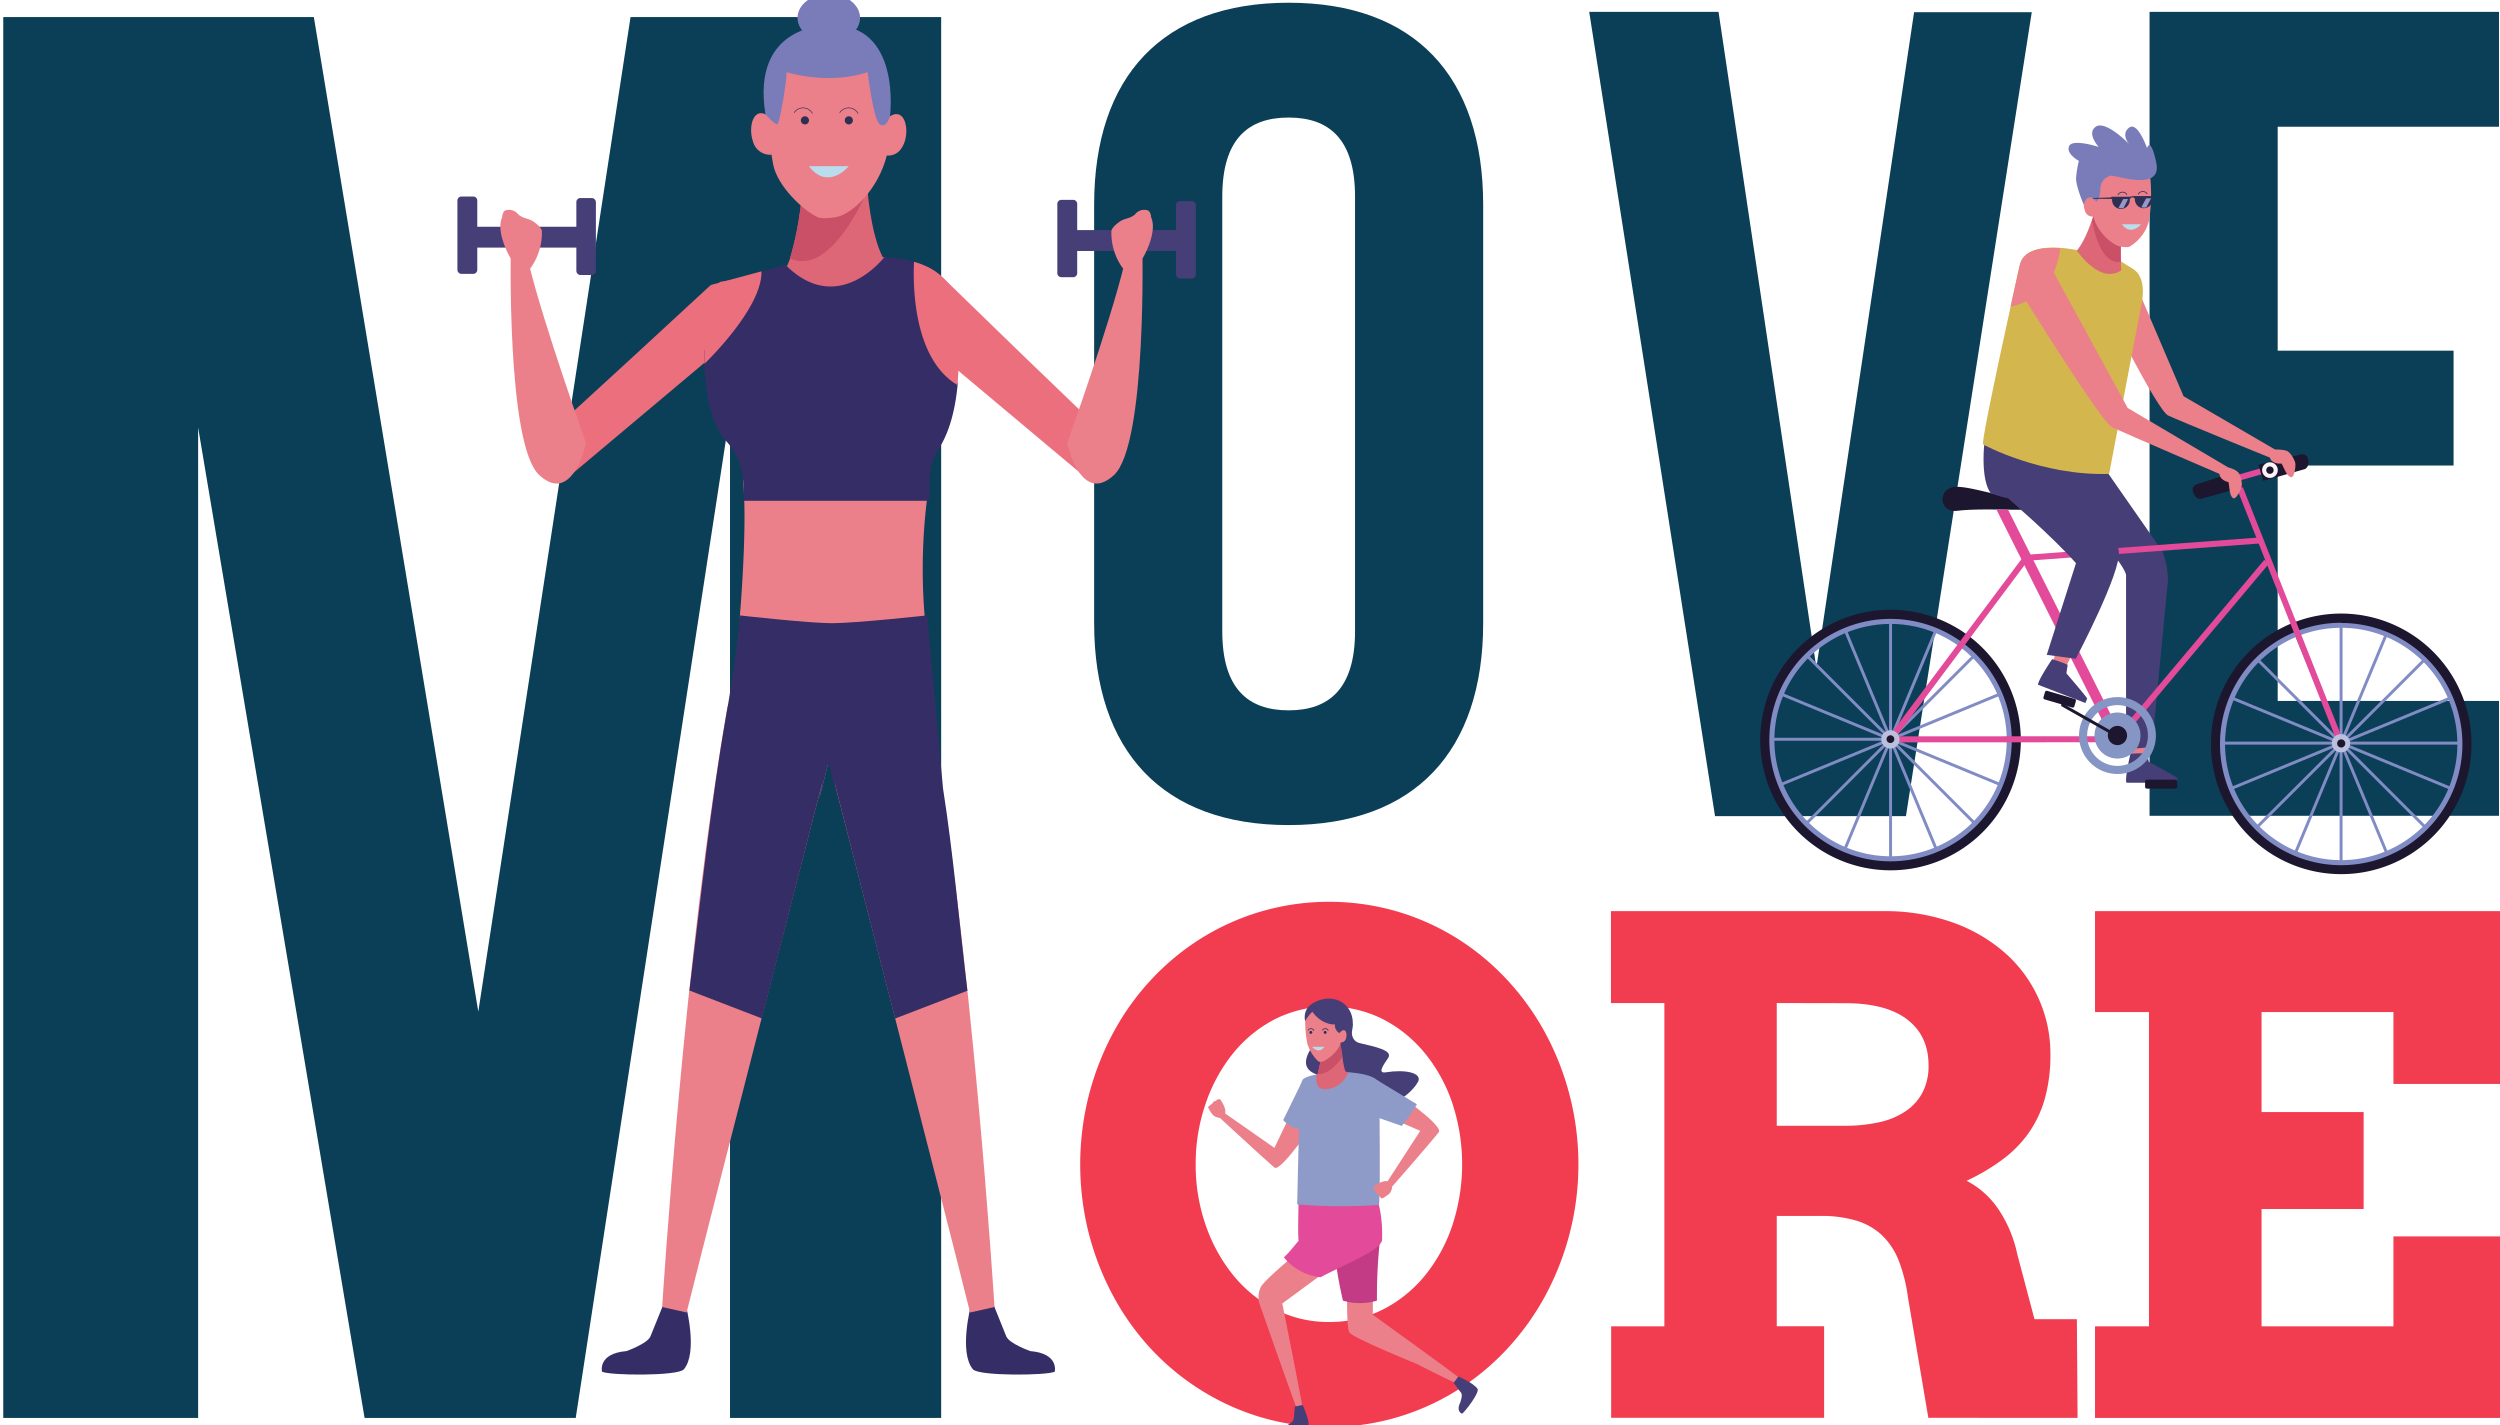 <svg id="Layer_1" data-name="Layer 1" xmlns="http://www.w3.org/2000/svg" viewBox="0 0 614 350"><defs><style>.cls-1{fill:#0a3f57;}.cls-2{fill:#f23c50;}.cls-3{fill:#ec808a;}.cls-4{fill:#463e76;}.cls-5{fill:#c23b84;}.cls-6{fill:#8e9bc9;}.cls-7{fill:#de6777;}.cls-8{fill:#c95066;}.cls-9{fill:#e34a99;}.cls-10,.cls-15,.cls-17,.cls-20,.cls-21,.cls-25,.cls-27{fill:none;}.cls-10,.cls-15,.cls-25,.cls-27{stroke:#2e3053;}.cls-10,.cls-15,.cls-17,.cls-25{stroke-linecap:round;}.cls-10,.cls-15,.cls-17,.cls-20,.cls-25,.cls-27{stroke-miterlimit:10;}.cls-10{stroke-width:0.19px;}.cls-11{fill:#2e3053;}.cls-12{fill:#baddee;}.cls-13{fill:#352d66;}.cls-14{fill:#ec6f7e;}.cls-15{stroke-width:0.16px;}.cls-16{fill:#7a7cba;}.cls-17{stroke:#1d162f;stroke-width:0.74px;}.cls-18{fill:#1d162f;}.cls-19{fill:#818cc5;}.cls-20{stroke:#818cc5;stroke-width:0.73px;}.cls-21{stroke:#e34a99;stroke-linejoin:round;stroke-width:1.48px;}.cls-22{fill:#8595c4;}.cls-23{fill:#fdf4f8;}.cls-24{fill:#d3b64d;}.cls-25{stroke-width:0.19px;}.cls-26{fill:#9a96c9;}.cls-27{stroke-width:0.28px;}.cls-28{fill:#bbc0dc;}</style></defs><title>Move More 2</title><path class="cls-1" d="M117.47,248.47,154.86,4.19h76.29V348.24H179.29V101.5L141.4,348.24H89.54L48.66,105V348.24H.8V4.19H77.08Z"/><path class="cls-1" d="M268.72,50.31C268.72,18.72,285.6.67,316.49.67s47.78,18,47.78,49.64V153c0,31.58-16.88,49.64-47.78,49.64S268.72,184.56,268.72,153ZM300.19,155c0,14.1,6.29,19.46,16.3,19.46S332.8,169.05,332.8,155V48.33c0-14.1-6.29-19.46-16.31-19.46s-16.3,5.36-16.3,19.46Z"/><path class="cls-1" d="M446.1,164l24-161H499l-30.9,197.44H421.21L390.31,2.92h31.76Z"/><path class="cls-1" d="M559.4,86.13h43.2v28.2H559.4v57.82h54.36v28.21H527.93V2.92h85.83V31.13H559.4Z"/><path class="cls-2" d="M326.39,350.46a58,58,0,0,1-16.41-2.3,59.23,59.23,0,0,1-14.61-6.49A60.56,60.56,0,0,1,283,331.62a62.54,62.54,0,0,1-9.45-13.06,68.46,68.46,0,0,1-6.08-15.39,69.09,69.09,0,0,1,0-34.36,68.22,68.22,0,0,1,6.08-15.43A62.54,62.54,0,0,1,283,240.32a60.61,60.61,0,0,1,12.33-10.06A59.58,59.58,0,0,1,310,223.78a59.83,59.83,0,0,1,32.86,0,59.59,59.59,0,0,1,14.66,6.48,60.82,60.82,0,0,1,12.32,10.06,63.86,63.86,0,0,1,9.5,13.06,68,68,0,0,1,0,65.18,63.86,63.86,0,0,1-9.5,13.06,60.77,60.77,0,0,1-12.32,10.05,59.25,59.25,0,0,1-14.66,6.49A58.48,58.48,0,0,1,326.39,350.46Zm0-25.78a28.82,28.82,0,0,0,13.28-3.08A32,32,0,0,0,350,313.23a39.08,39.08,0,0,0,6.71-12.32,48,48,0,0,0,0-29.92,39.32,39.32,0,0,0-6.79-12.36,32.69,32.69,0,0,0-10.37-8.37,29.65,29.65,0,0,0-26.32,0,32.22,32.22,0,0,0-10.33,8.37A40.12,40.12,0,0,0,296.12,271a45.28,45.28,0,0,0-2.46,15,44.74,44.74,0,0,0,2.46,14.9,40.25,40.25,0,0,0,6.78,12.32,32.22,32.22,0,0,0,10.33,8.37A28.41,28.41,0,0,0,326.39,324.68Z"/><path class="cls-2" d="M395.65,223.78h66.79a49.47,49.47,0,0,1,17.41,2.87,39.42,39.42,0,0,1,12.91,7.68,33,33,0,0,1,10.82,24.42,40,40,0,0,1-1.37,11.09,27.83,27.83,0,0,1-4,8.45,28.93,28.93,0,0,1-6.45,6.53A50.9,50.9,0,0,1,483,290a21.33,21.33,0,0,1,7.5,6.53,31.22,31.22,0,0,1,4.91,11.37L499.67,324h10.41l.17,24.22H473.6l-5-29.55a39,39,0,0,0-2.28-9.08,17.41,17.41,0,0,0-4.13-6.24,16,16,0,0,0-6.29-3.57,30,30,0,0,0-8.78-1.15H436.37v27.1H448v22.49h-52.3V325.75h13.07v-79.4H395.65Zm40.72,22.57v30.14H453a38.35,38.35,0,0,0,8.54-.87,18.54,18.54,0,0,0,6.49-2.71,12.63,12.63,0,0,0,4.16-4.63,14.1,14.1,0,0,0,1.46-6.65q0-7.23-5.24-11.25t-15.41-4Z"/><path class="cls-2" d="M514.54,223.78H615v42.44H587.83V248.57H555.44v24.55h25.07v23.81H555.44v28.82h32.39V303.66H615v44.58H514.54V325.75h13.25V248.57H514.54Z"/><path class="cls-3" d="M319.47,268.33,313,281.92l-13.13-9.17L299,274s12.44,11.47,14,12.76,10.63-12.25,10.63-12.25S322.92,268.64,319.47,268.33Z"/><path class="cls-3" d="M300.24,274.46a2.59,2.59,0,0,1-2.44-.71c-.32-.42-1.26-1.78-1.05-1.94s.74-.61,1-.76a.81.81,0,0,1,.8-.62s.87-.95,1.33-.16S301.8,273.17,300.24,274.46Z"/><path class="cls-4" d="M332.24,251.48s-1.21,4,1.68,4.7c3.88.92,8.29,1.79,7,3.67s-2.63,3.84-.56,3.51c4.7-.75,8.75.08,8,2.15,0,0-3.11,7.13-17.12,8.12s-6.46-5.4-6.43-6.63,0-2.53-1.43-3.1-4.26-1.84-1.42-6.36Z"/><path class="cls-3" d="M348,335c4.62,2.39,10,5,10.17,4.87,0,0,.51-.12.74-1.05.05-.21-21.75-15.92-21.75-15.92s.05-3.8,0-7.37l-6.28.53s-.27,9.83.51,11.17S348,335,348,335Z"/><path class="cls-4" d="M357,339.65l1.17-1.58s3.56,1.46,4.7,3c.64.89-3.16,5.77-3.78,6.14,0,0-1.57-.49-.45-2.77,0,0,.65-1.76.23-2.33C358.36,341.39,357,339.65,357,339.65Z"/><path class="cls-5" d="M338.18,319.44a129,129,0,0,1,.82-15.66c-3.16,2-11,5.6-11,5.6a97.22,97.22,0,0,0,1.83,10.06A14.63,14.63,0,0,0,338.18,319.44Z"/><path class="cls-6" d="M319.56,266.09l-4.41,9a7.05,7.05,0,0,0,4.73,2.33l7.4-10.66Z"/><path class="cls-3" d="M318.68,346.36s.46.25,1.25-.29c.18-.13-5-25.93-5-25.93l14.69-10.81-9.28-3.11s-10.19,8.37-10.75,10a5.81,5.81,0,0,0,0,4.71S318.47,346.29,318.68,346.36Z"/><path class="cls-7" d="M319.72,269.91c.11-1,.25-4.59.43-4.84,0,0,3.55-.94,3.59-1.56.05-.91.85-3.19,1-5.76,0-.64,4.65-3.45,4.65-3.45s.08,6.66,1.08,8.87c0,0,3.54.88,7.57,2.34.37.13,1,3.69,1.18,4.4Z"/><path class="cls-8" d="M324.85,257.56l.1-.12.07-.08.14-.14.1-.08.18-.16.12-.09.22-.17.12-.09a1.89,1.89,0,0,1,.27-.2l.1-.08.35-.24.05,0,.84-.57.05,0,.35-.23.1-.07.28-.18.11-.07.23-.14.1-.07.18-.11.11-.07.1-.06.11-.07h0l.17,0v.14a.62.62,0,0,0,0,.13v.21a.76.76,0,0,0,0,.15v.25a2.53,2.53,0,0,1,0,.28v.13c0,.17,0,.35,0,.54v.07c0,.59.07,1.26.13,2v0c0,.27.05.53.08.8v.07c0,.14,0,.28.05.42-1.43,2-3.56,4.26-6.09,4.14l0,0a.41.41,0,0,0,.14-.21c.05-.91.85-3.19,1-5.76a.34.34,0,0,1,.05-.14S324.83,257.57,324.85,257.56Z"/><path class="cls-9" d="M337.71,293.14c-11.91,1.21-18.74,0-18.74,0s-.14,6.42-.14,8.6q0,1.39.09,3.06c-.71.68-1.88,2.42-3.6,4a13.37,13.37,0,0,0,9,4.89c6.53-3.47,15-6.68,15.12-9.24C339.7,297.06,337.71,293.14,337.71,293.14Z"/><path class="cls-6" d="M318.58,295.8l.65-27.07a7,7,0,0,1,.66-3.49c.43-.68,2.34-1.16,3.47-1.34,0,0-.72,3.66,1.94,3.61,0,0,3.95.33,5.88-4.15,0,0,7.71.37,7.54,3.12,0,0,.42,28.8-.09,29.46A134.05,134.05,0,0,1,318.58,295.8Z"/><path class="cls-3" d="M323.81,260.7a1.45,1.45,0,0,0,1.07,0c.62-.15,3.79-2.17,4.42-4.67,0,0,.93.16,1.32-1s-.12-2.81-1.34-1.72c0,0,.33-5.15-1.94-5.46s-6.59-1.09-6.79,2.57a29.47,29.47,0,0,0,.55,6A10.35,10.35,0,0,0,323.81,260.7Z"/><path class="cls-4" d="M320.55,250.77a4,4,0,0,1,.55-3.18c1.46-2.06,7-4,10,0,2.18,2.94.83,7.46-.47,8.74-1.05,1-.34,1.67-.55,2.23-.14.39-.28.43-.41.4-.12-.95-.38-2-.41-2.72l.05-.17s.93.16,1.32-1-.1-2.76-1.29-1.76a1.24,1.24,0,0,1-.33.35c-.25.16-1.39-1-1.11-2.05,0,0-3.1.3-5.59-3.13A10.84,10.84,0,0,0,320.55,250.77Z"/><path class="cls-10" d="M324.79,253a.85.85,0,0,1,.68-.36.82.82,0,0,1,.72.42"/><path class="cls-11" d="M325.1,253.5a.36.36,0,1,0,.71,0,.36.36,0,0,0-.71,0Z"/><path class="cls-10" d="M321.28,253a.85.85,0,0,1,.68-.36.82.82,0,0,1,.72.42"/><path class="cls-11" d="M321.59,253.5a.36.36,0,1,0,.71,0,.36.36,0,0,0-.71,0Z"/><path class="cls-12" d="M325.3,257.1h-3.05S323.86,259.06,325.3,257.1Z"/><path class="cls-4" d="M318,345.45l1.93-.4s1.67,3.46,1.47,5.39c-.12,1.09-6.21,2.19-6.91,2.05,0,0-.85-1.41,1.51-2.37,0,0,1.66-.87,1.73-1.58C317.85,347.62,318,345.45,318,345.45Z"/><path class="cls-3" d="M335,271.74l13.81,6-8.72,13.44,1.29.86s10.79-12.35,12-14-11.6-10.47-11.6-10.47S335.2,268.28,335,271.74Z"/><path class="cls-3" d="M341.8,290.75a2.58,2.58,0,0,1-.62,2.46c-.42.33-1.74,1.32-1.91,1.11a10.91,10.91,0,0,1-.79-1,.8.8,0,0,1-.65-.77s-1-.85-.21-1.33S340.46,289.24,341.8,290.75Z"/><path class="cls-6" d="M338.12,265.21l9.87,6a36.53,36.53,0,0,1-3.73,5.31l-10-3.47,1-3Z"/><rect class="cls-4" x="262.95" y="56.51" width="27.55" height="5.13"/><path class="cls-4" d="M293.71,67.4a1,1,0,0,1-1,1h-2.88a1,1,0,0,1-1-1v-17a1,1,0,0,1,1-1h2.88a1,1,0,0,1,1,1Z"/><path class="cls-4" d="M264.56,67.08a1,1,0,0,1-1,1h-2.88a1,1,0,0,1-1-1v-17a1,1,0,0,1,1-1h2.88a1,1,0,0,1,1,1Z"/><rect class="cls-4" x="115.61" y="55.69" width="27.54" height="5.12"/><path class="cls-3" d="M181.67,151.78s2-22.87.79-33.92l45.58,2a140.75,140.75,0,0,0-.91,31.87l-23.69,8.81Z"/><path class="cls-13" d="M163,320.18l5.47.51s3,11.44-.51,15.61c-1.43,1.71-18.34,1.54-20.11.58,0,0-1.1-4.46,6-5.05,0,0,5.13-1.8,5.9-3.61C160.72,325.84,163,320.18,163,320.18Z"/><path class="cls-3" d="M201.19,196.27l4.3-17.27-26.8-5.52C168.1,233.08,162.63,321,162.63,321l6,1.35C176.3,291.57,202,192,202,192,201.73,193.39,201.47,194.8,201.19,196.27Z"/><path class="cls-13" d="M243.91,320.18l-5.47.51s-3,11.44.51,15.61c1.43,1.71,18.34,1.54,20.1.58,0,0,1.11-4.46-6-5.05,0,0-5.13-1.8-5.91-3.61C246.16,325.84,243.91,320.18,243.91,320.18Z"/><path class="cls-3" d="M228.19,173.48C238.77,233.08,244.25,321,244.25,321l-6,1.35C230.58,291.57,204.9,192,204.9,192"/><path class="cls-14" d="M174.56,70s-37.82,35-40.95,37.49c0,0-1.71,5.87,5.15,10.38l35.62-29.92Z"/><path class="cls-7" d="M176.79,69.23s15.76-2.27,16.63-4.14c1.34-2.87,3.26-11.5,3.77-20,.12-2.11,15.29-11.36,15.29-11.36s-.32,20.25,4.31,29.4c0,0,4.67,1.21,9.45,2.87V78.2l-45.61,6.93C175.73,81.82,176.2,70.05,176.79,69.23Z"/><path class="cls-8" d="M194,63.46a81.33,81.33,0,0,0,3.07-17.22l12.68-8.59h2.73c.06,2.41.21,5.7.55,9.23C210.3,53,202.65,67.44,194,63.46Z"/><path class="cls-13" d="M233.5,92.54c-5.52-7.25-7.89-18.31-7.34-27.7a30.34,30.34,0,0,0-9-1.65h0S205.82,78,192.93,65.06l-6.36,1.71a6.64,6.64,0,0,1-.26,1.33C184.39,74.58,179.58,83.27,173,86c-.13,8.14.89,17.37,5.45,22.44,4,4.43,4.43,9.76,4.14,14.56h45.56c.32-4.26-.32-8.52,2.3-12.6,3-4.6,4.27-10.63,4.78-16.29A6.52,6.52,0,0,1,233.5,92.54Z"/><path class="cls-3" d="M189.09,19.69s-1,11.36.78,20.61c1,5.46,7.58,11.54,11,13.05,0,0,.94.55,4.34,0,4.18-.69,10.54-7,12.59-15.16,0,0,3.08.51,4.37-3.34s-.39-9.24-4.43-5.65c0,0,1.09-17-6.36-18S189.74,7.65,189.09,19.69Z"/><path class="cls-15" d="M206.26,27.65a2.62,2.62,0,0,1,4.46.19"/><path class="cls-15" d="M195.06,27.65a2.62,2.62,0,0,1,4.46.19"/><path class="cls-3" d="M189.57,38a4.41,4.41,0,0,1-4.67-3.36c-1.28-3.85.38-9.25,4.42-5.65"/><path class="cls-11" d="M198.69,29.56a1,1,0,1,1-1-1A1,1,0,0,1,198.69,29.56Z"/><path class="cls-11" d="M209.47,29.56a1,1,0,1,1-1-1A1,1,0,0,1,209.47,29.56Z"/><path class="cls-3" d="M143.93,108.79s-10.28-28.66-14-43.84l-4.46-5.38s-1.2,49.66,7,57.14S143.93,108.79,143.93,108.79Z"/><path class="cls-3" d="M125.41,63.45s-3.78-6.32-2.07-10.12c0,0,0-1.28.82-1.67a2.87,2.87,0,0,1,3.08.94c1,1,2.49,1.06,3.39,1.58s2.3,1.67,2.45,2.51A14.8,14.8,0,0,1,130.19,66Z"/><path class="cls-14" d="M231.48,68.09s37.82,36.88,41,39.39c0,0,1.7,5.87-5.15,10.38L231.65,87.94Z"/><path class="cls-3" d="M262.11,108.79s10.29-28.66,14-43.84l4.45-5.38s1.21,49.66-7,57.14S262.11,108.79,262.11,108.79Z"/><path class="cls-3" d="M280.63,63.45s3.79-6.32,2.07-10.12c0,0,0-1.28-.82-1.67a2.87,2.87,0,0,0-3.08.94c-1,1-2.49,1.06-3.39,1.58s-2.3,1.67-2.44,2.51A14.7,14.7,0,0,0,275.85,66Z"/><path class="cls-12" d="M198.66,40.82h9.79S203.44,47,198.66,40.82Z"/><path class="cls-13" d="M237.6,243.32c-2-16.46-3.44-33.41-6-49.73h0l-3.87-42.45s-17.57,1.92-23.42,1.92c-5.67,0-22.67-1.92-22.67-1.92-.42,9-3.23,24.13-3.23,24.13h0c-3.71,21.15-6.3,45.24-9.09,68l17.8,6.86C194.28,222.26,202,192,202,192c-.25,1.37-.51,2.78-.79,4.25l2.25-9,2.25,9c-.28-1.47-.55-2.88-.79-4.25,0,0,7.7,30.24,14.91,58.15Z"/><path class="cls-14" d="M187,66.65,174.56,70A100,100,0,0,0,173,89.36s13.55-12.93,14-22A3.66,3.66,0,0,0,187,66.65Z"/><path class="cls-14" d="M224.49,64.3c-.25,4.77-.49,23.62,10.66,30.27a79.17,79.17,0,0,0-.36-17.28C235.15,69.16,229.59,65.75,224.49,64.3Z"/><rect class="cls-4" x="141.55" y="48.64" width="4.8" height="18.9" rx="0.96"/><path class="cls-4" d="M117.22,66.26a1,1,0,0,1-1,1h-2.88a1,1,0,0,1-1-1v-17a1,1,0,0,1,1-1h2.88a1,1,0,0,1,1,1Z"/><path class="cls-16" d="M188,28.1s2.3,2.53,2.9,2.44,2.41-11.12,2.28-12.81c0,0,10.14,3.25,19.91,0,0,0,1.36,11.7,3,12.82s2.49-2,2.49-2,3-23.09-15-22.37C203.55,6.2,184.36,5.68,188,28.1Z"/><path class="cls-16" d="M211.23,4.39c0,3.25-3.44,5.88-7.68,5.88s-7.68-2.63-7.68-5.88,3.44-5.89,7.68-5.89S211.23,1.13,211.23,4.39Z"/><line class="cls-17" x1="520.05" y1="180.64" x2="530.33" y2="192.26"/><path class="cls-3" d="M522.88,65.93l13.4,31.38L559,110.55l-1.13,2s-22.65-9.2-25.38-10.51S516.82,74.6,516.82,74.6,517.7,65.81,522.88,65.93Z"/><path class="cls-18" d="M500.55,122.52a2.82,2.82,0,0,1-3,2.65c-3,.14-12-.32-16.68.27s-5-5.12-1.14-5.8S494.14,123.37,500.55,122.52Z"/><path class="cls-3" d="M522.94,167.56c0,6.48.69,18.27.69,18.27,1,.57,3.43,0,3.43,0,.31-3.21,1.14-14.45,1.47-18.27Z"/><path class="cls-4" d="M488.92,121.11a25,25,0,0,0,9.55,1.79c2.85-.12,8.49-.53,8.49-.53s14.39,15,15.2,18.83v42.43a16.88,16.88,0,0,0,6.37-.35l3.93-40.87a33.86,33.86,0,0,0-.39-3.71c-.18-.77-.92-3.22-.92-3.22l-14.68-21.06s-9.93-3.87-29.08-5.82C487.39,108.6,486.29,117.53,488.92,121.11Z"/><path class="cls-4" d="M523.23,185.14a30.29,30.29,0,0,1,4.06-.09l.46,2.07s6.45,3.46,7,3.93v1.19H522.3S521.63,192.22,523.23,185.14Z"/><path class="cls-18" d="M464.32,152.26a29.51,29.51,0,1,1-29.51,29.51,29.51,29.51,0,0,1,29.51-29.51m0-2.51a32,32,0,1,0,32,32,32.06,32.06,0,0,0-32-32Z"/><path class="cls-19" d="M464.32,153.24a28.53,28.53,0,1,1-28.53,28.53,28.53,28.53,0,0,1,28.53-28.53m0-1.24a29.77,29.77,0,1,0,29.77,29.77A29.8,29.8,0,0,0,464.32,152Z"/><line class="cls-20" x1="464.32" y1="152.26" x2="464.32" y2="210.86"/><line class="cls-20" x1="493.62" y1="181.56" x2="435.02" y2="181.56"/><line class="cls-20" x1="485.04" y1="160.84" x2="443.61" y2="202.28"/><line class="cls-20" x1="485.04" y1="202.28" x2="443.61" y2="160.84"/><line class="cls-20" x1="491.4" y1="192.74" x2="437.24" y2="170.38"/><line class="cls-20" x1="437.24" y1="192.74" x2="491.4" y2="170.38"/><line class="cls-20" x1="453.08" y1="208.62" x2="475.57" y2="154.51"/><line class="cls-20" x1="475.57" y1="208.62" x2="453.08" y2="154.51"/><path class="cls-18" d="M575,153.21a29.51,29.51,0,1,1-29.51,29.51A29.51,29.51,0,0,1,575,153.21m0-2.52a32,32,0,1,0,32,32,32.07,32.07,0,0,0-32-32Z"/><path class="cls-19" d="M575,154.19a28.53,28.53,0,1,1-28.53,28.53A28.53,28.53,0,0,1,575,154.19m0-1.24a29.77,29.77,0,1,0,29.77,29.77A29.8,29.8,0,0,0,575,153Z"/><line class="cls-20" x1="574.97" y1="153.21" x2="574.97" y2="211.8"/><line class="cls-20" x1="604.27" y1="182.51" x2="545.67" y2="182.51"/><line class="cls-20" x1="595.69" y1="161.79" x2="554.25" y2="203.22"/><line class="cls-20" x1="595.69" y1="203.22" x2="554.25" y2="161.79"/><line class="cls-20" x1="602.05" y1="193.69" x2="547.89" y2="171.33"/><line class="cls-20" x1="547.89" y1="193.69" x2="602.05" y2="171.33"/><line class="cls-20" x1="563.73" y1="209.56" x2="586.21" y2="155.45"/><line class="cls-20" x1="586.21" y1="209.56" x2="563.73" y2="155.45"/><polyline class="cls-21" points="574.94 182.54 549.2 117.51 558.18 114.93"/><polyline class="cls-21" points="555.22 132.72 497.64 137 464.29 181.59 520.05 181.56 556.69 137.96"/><path class="cls-9" d="M493.18,125.17l-2.84,0,28.59,57,2.25-1.13Z"/><path class="cls-18" d="M565.25,111.58,554.7,114.1l1.1,4,10.31-2.9s1.4-.66.63-2.83A1.38,1.38,0,0,0,565.25,111.58Z"/><path class="cls-18" d="M539.36,119l10.32-3.36,1.16,4-10.31,2.9s-1.54.17-2-2.08A1.37,1.37,0,0,1,539.36,119Z"/><path class="cls-22" d="M510.61,180.64a9.44,9.44,0,1,0,9.44-9.43A9.45,9.45,0,0,0,510.61,180.64Zm2,0a7.46,7.46,0,1,1,7.46,7.46A7.47,7.47,0,0,1,512.59,180.64Z"/><path class="cls-22" d="M514.41,180.64a5.65,5.65,0,1,0,5.64-5.64A5.65,5.65,0,0,0,514.41,180.64Z"/><path class="cls-18" d="M517.69,180.64a2.36,2.36,0,1,1,2.36,2.36A2.36,2.36,0,0,1,517.69,180.64Z"/><rect class="cls-18" x="526.83" y="191.49" width="7.9" height="2.2" rx="0.42"/><path class="cls-23" d="M555.58,115.46a1.92,1.92,0,1,0,1.92-1.92A1.92,1.92,0,0,0,555.58,115.46Z"/><path class="cls-18" d="M556.59,115.46a.91.91,0,1,0,.91-.9A.91.91,0,0,0,556.59,115.46Z"/><path class="cls-7" d="M521,65.1a35.35,35.35,0,0,1,.51-9.91c.18-1-6-7.15-6-7.15s-2.17,9.65-5.42,13.47l-1.26,0v8.12l1.23.51h12.8V66.72C521.92,66.13,521.08,65.51,521,65.1Z"/><path class="cls-24" d="M518,116.39l8-42s1.51-6.31-2.31-8.46l-2.77-1.71.05,2.18c-5.32,3.6-11-5-11-5-1.62-.31-12.71-2.45-13.94,3.84,0,0-9.52,42.65-9,43.88C487,109.19,501.39,116.93,518,116.39Z"/><path class="cls-8" d="M520.89,64.26a38.74,38.74,0,0,1,.52-8.53l-5-5.53-1.3-.32c-.3,1.14-.75,2.68-1.32,4.32C514.38,57.42,516.35,65.16,520.89,64.26Z"/><path class="cls-3" d="M528.15,44.11a42.55,42.55,0,0,1-.34,10.07,10.45,10.45,0,0,1-4.8,6.4s-.46.27-2.12,0c-2-.33-5.73-3.37-6.74-7.38A2,2,0,0,1,512,51.59c-.63-1.88.17-4.52,2.15-2.77,0,0-.57-8.28,3.07-8.8S527.8,38.24,528.15,44.11Z"/><path class="cls-25" d="M522.35,47.75a1.28,1.28,0,0,0-1.06-.56,1.3,1.3,0,0,0-1.12.66"/><path class="cls-11" d="M521.4,49.46a.56.56,0,0,1-.55.56.55.55,0,0,1-.56-.55.56.56,0,0,1,.55-.56A.56.56,0,0,1,521.4,49.46Z"/><path class="cls-25" d="M527.34,47.59a1.28,1.28,0,0,0-2.17.1"/><path class="cls-11" d="M526.87,49.44a.55.55,0,0,1-.55.56.57.57,0,0,1-.56-.56.56.56,0,0,1,1.11,0Z"/><path class="cls-12" d="M521.11,55.08l4.75,0S523.37,58.12,521.11,55.08Z"/><path class="cls-16" d="M514.86,49.49s.88-.48,1-2.86a3.3,3.3,0,0,1,2.45-3.45c1.1-.37,13.22,4.35,11.17-3.67,0,0-1.16-5.77-2.18-3.15,0,0-2.29-6.65-4.4-5s0,4,0,4-5.69-5.86-8.13-4.27.67,5,.67,5-6.43-2.11-7.26-.2,2.39,3.62,2.39,3.62a26.25,26.25,0,0,0-.69,4.22c0,2.25,1.9,6.55,1.9,6.55S512.49,46.81,514.86,49.49Z"/><path class="cls-11" d="M518.79,48.64a2.07,2.07,0,0,0-.06.5,2.17,2.17,0,0,0,4.34,0,2.08,2.08,0,0,0-.07-.5Z"/><path class="cls-26" d="M521,51.15a1.73,1.73,0,0,0,.56-.09l1.24-2.44h-1.19l-1.3,2.4A2,2,0,0,0,521,51.15Z"/><path class="cls-11" d="M523.26,48.6a.28.28,0,0,1-.28.29l-4.27,0a.29.29,0,0,1-.29-.29h0a.29.29,0,0,1,.28-.28l4.28,0a.29.29,0,0,1,.28.28Z"/><path class="cls-11" d="M524.39,48.46a2.22,2.22,0,0,0-.06.51,2.17,2.17,0,0,0,4.34,0,2.24,2.24,0,0,0-.07-.51Z"/><path class="cls-26" d="M526.61,51a2,2,0,0,0,.56-.09l1.24-2.44h-1.19l-1.3,2.41A2.27,2.27,0,0,0,526.61,51Z"/><path class="cls-11" d="M528.86,48.43a.27.27,0,0,1-.28.28l-4.27,0a.28.28,0,0,1-.29-.28h0a.28.28,0,0,1,.29-.28l4.27,0a.28.28,0,0,1,.28.28Z"/><polygon class="cls-11" points="514.12 48.81 518.55 48.85 518.46 48.49 513.84 48.64 514.12 48.81"/><path class="cls-27" d="M523,48.6a1.26,1.26,0,0,1,1.36-.13"/><path class="cls-3" d="M496,65.31s-.94,4.22-2.21,10C497,74.72,504.7,72,506,60.94,502.15,60.66,496.82,61.06,496,65.31Z"/><path class="cls-3" d="M502.26,63l20.3,37.2,24.82,14.68-1.14,2s-24.78-10.64-27.51-11.94-22.52-33.29-22.52-33.29S497.09,62.84,502.26,63Z"/><path class="cls-18" d="M501.87,171.25a.43.43,0,0,0,.29.52l6.77,2a.42.42,0,0,0,.53-.28l.38-1.3a.42.42,0,0,0-.28-.52l-6.78-2a.42.42,0,0,0-.52.28Z"/><line class="cls-17" x1="506.58" y1="173.18" x2="520.05" y2="180.81"/><path class="cls-3" d="M547.38,114.84a6.35,6.35,0,0,1,2.17,1c.8.67,1.19,2.92,1,3.68s-1.47,3.49-2.22,2.74-.72-2.1-1-3.84c0,0-2.42-.48-2.22-2.38Z"/><path class="cls-3" d="M558.77,110.43a8.71,8.71,0,0,1,2.81.27c1,.38,2.07,2.37,2.16,3.14s-.25,3.78-1.21,3.32-1.35-1.76-2.18-3.32c0,0-2.44.33-2.87-1.53Z"/><path class="cls-3" d="M510.05,145.39c-2.34,6-5.92,17.29-5.92,17.29.73.9,3.2,1.24,3.2,1.24,1.45-2.88,6.25-13.08,7.94-16.52Z"/><path class="cls-4" d="M504,161.9a31,31,0,0,1,3.82,1.37l-.31,2.1s4.78,5.55,5.1,6.18l-.43,1.11-11.6-4.47S500,167.93,504,161.9Z"/><path class="cls-4" d="M493.18,122.4s10.95,9.42,16.68,15.92l-7.18,22.52,7.13.95s11.18-21.18,10.58-26.37-13.76-17.91-13.76-17.91S497.38,121.33,493.18,122.4Z"/><path class="cls-28" d="M572.7,182.54a2.24,2.24,0,1,0,2.24-2.24A2.23,2.23,0,0,0,572.7,182.54Z"/><path class="cls-18" d="M574,182.54a1,1,0,1,0,1-.95A1,1,0,0,0,574,182.54Z"/><path class="cls-28" d="M462.05,181.59a2.24,2.24,0,1,0,2.24-2.23A2.24,2.24,0,0,0,462.05,181.59Z"/><path class="cls-18" d="M463.34,181.59a.95.95,0,1,0,1-1A.95.95,0,0,0,463.34,181.59Z"/></svg>